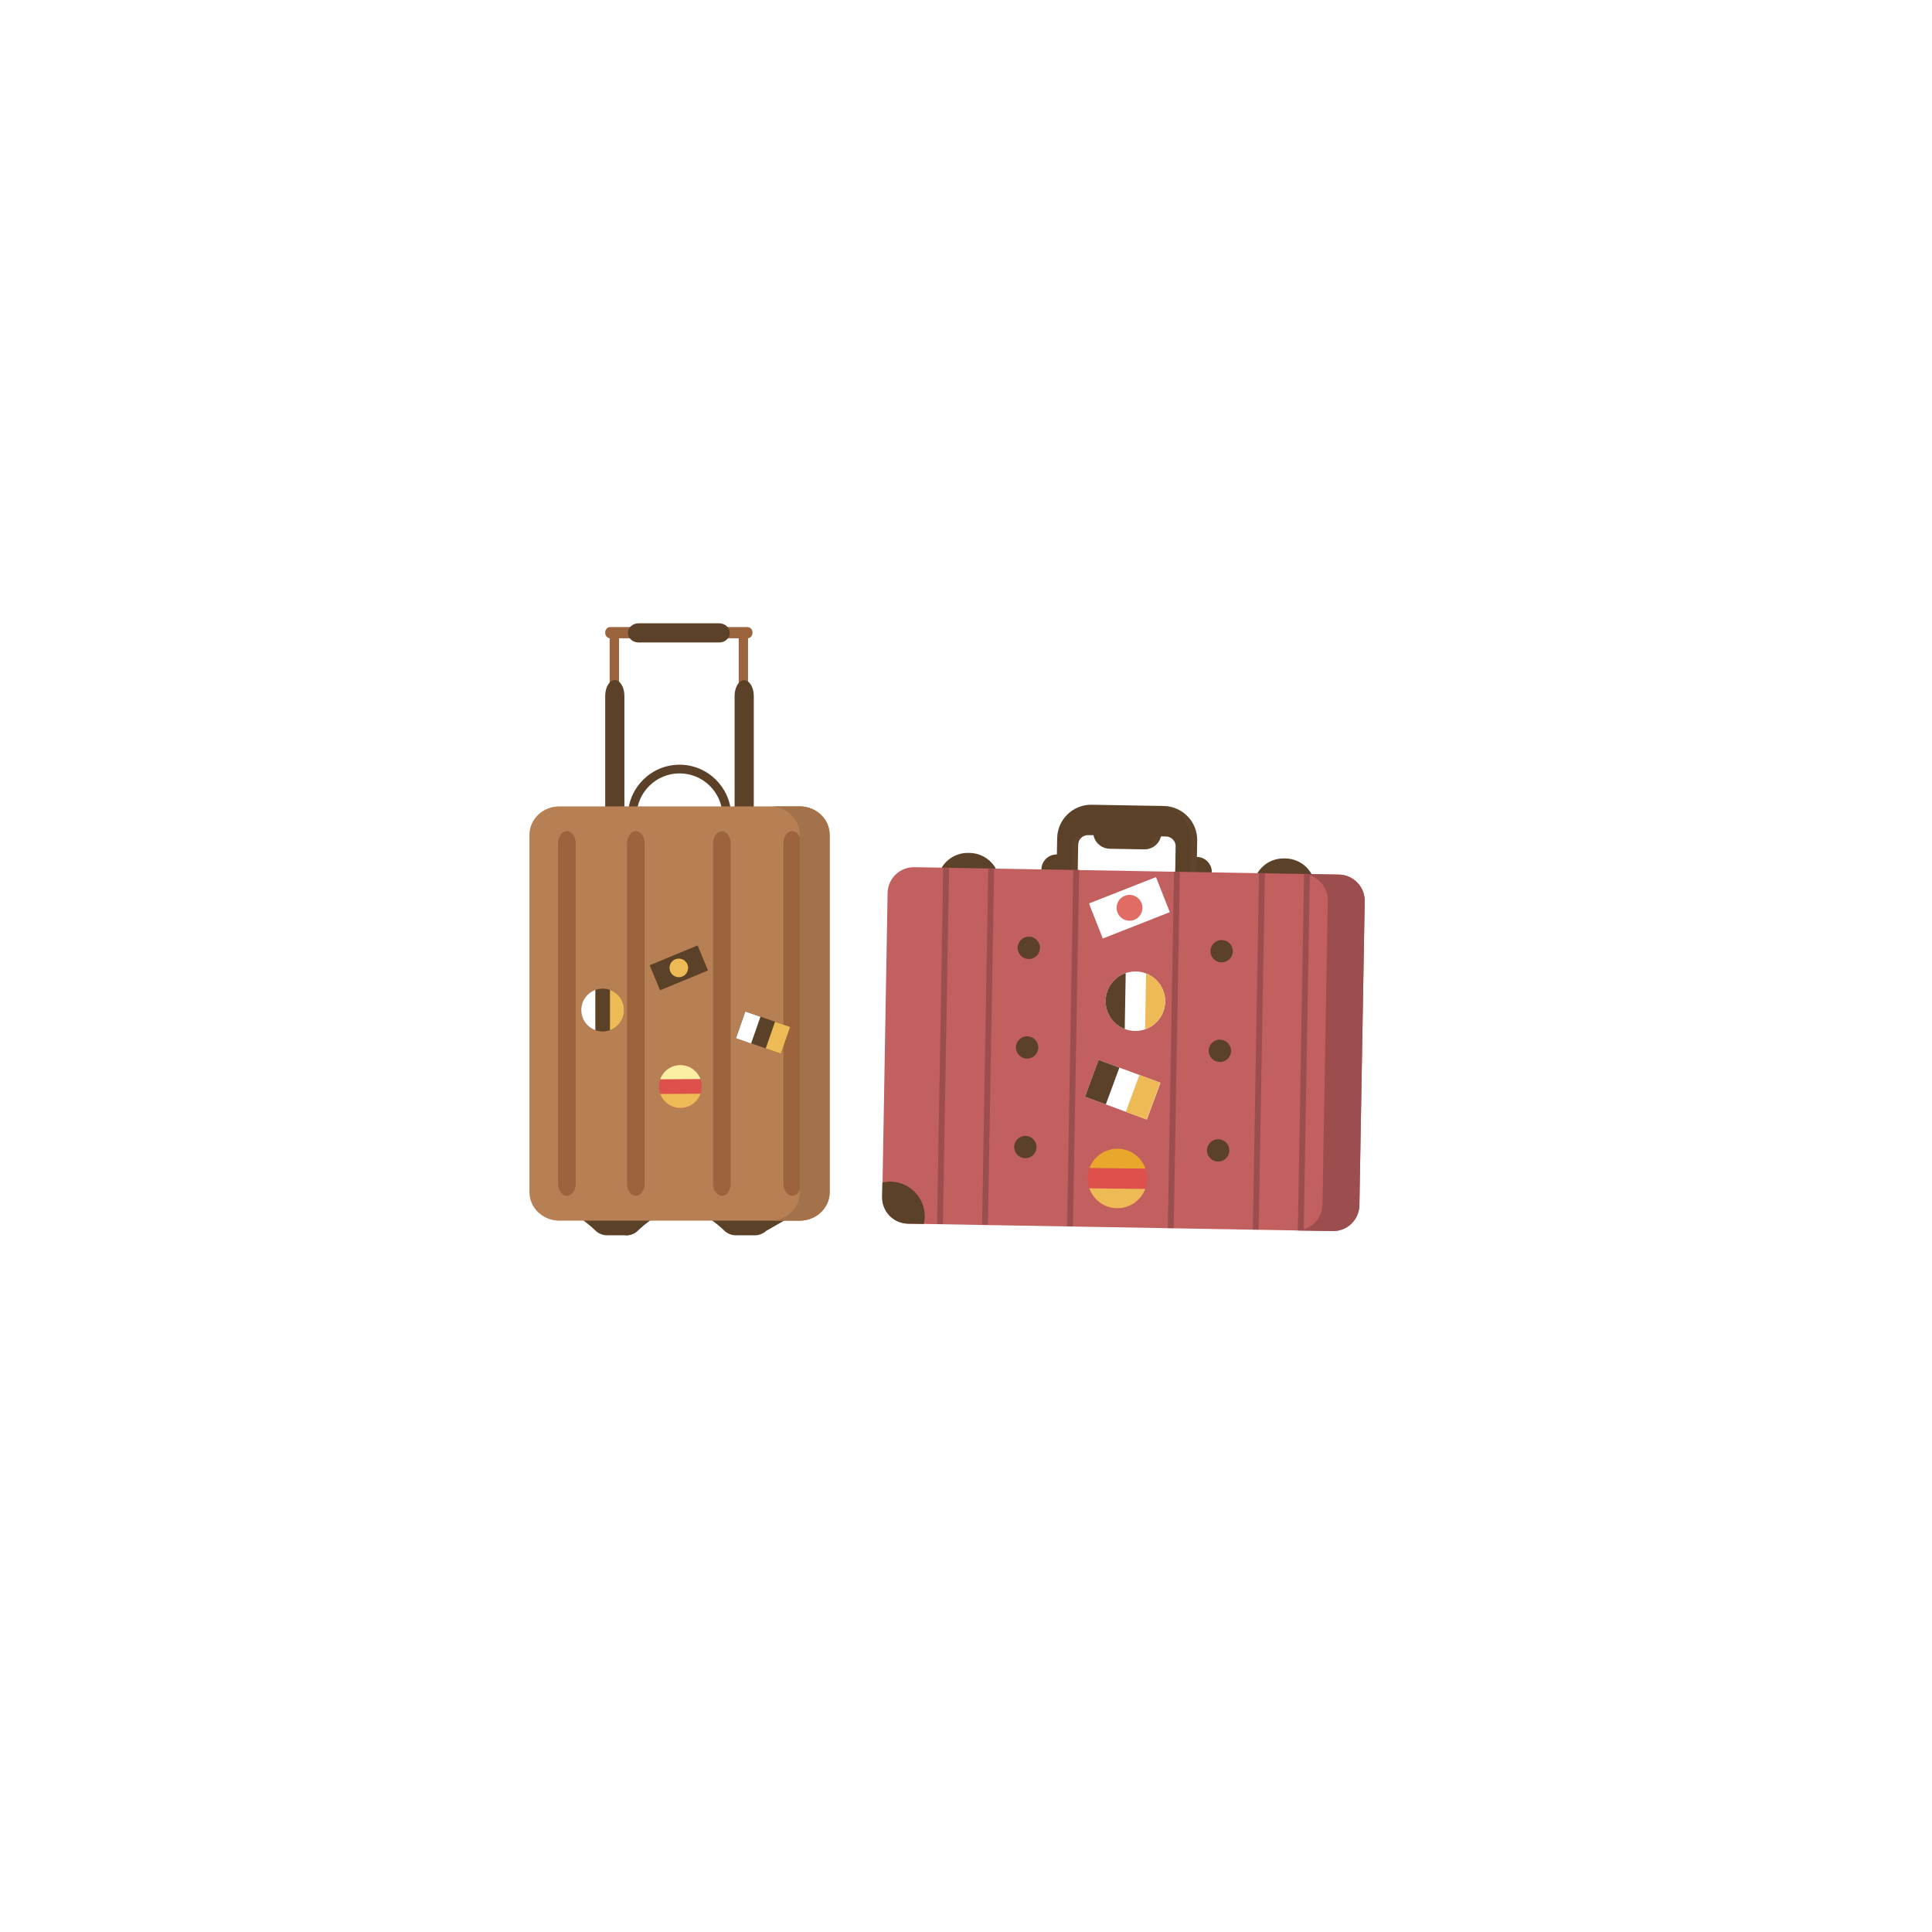 <svg width="178" height="178" viewBox="0 0 178 178" fill="none" xmlns="http://www.w3.org/2000/svg">
<g filter="url(#filter0_d_217_3004)">
<circle cx="88.827" cy="85.176" r="68.827" fill="white"/>
</g>
<path d="M98.749 80.149C98.735 80.923 98.097 81.54 97.323 81.526C96.549 81.513 95.932 80.874 95.945 80.101C95.959 79.327 96.597 78.71 97.371 78.723C98.146 78.736 98.762 79.375 98.749 80.149Z" fill="#5B4127"/>
<path d="M111.649 80.374C111.636 81.148 110.997 81.764 110.223 81.751C109.449 81.737 108.832 81.099 108.846 80.325C108.859 79.551 109.498 78.934 110.272 78.948C111.046 78.961 111.662 79.6 111.649 80.374Z" fill="#5B4127"/>
<path d="M107.216 74.258L100.591 74.143C98.858 74.112 97.429 75.493 97.399 77.226L97.289 83.521L110.19 83.746L110.299 77.451C110.33 75.718 108.949 74.288 107.216 74.258ZM108.249 81.824L99.267 81.668L99.334 77.828C99.343 77.329 99.754 76.932 100.252 76.941L100.747 76.95C100.887 77.651 101.501 78.185 102.245 78.198L105.421 78.253C106.165 78.266 106.797 77.754 106.962 77.058L107.428 77.066C107.926 77.075 108.324 77.486 108.315 77.984L108.249 81.824Z" fill="#5B4127"/>
<path opacity="0.2" d="M107.215 74.257L106.609 74.247C108.342 74.277 109.724 75.708 109.694 77.44L109.584 83.734L110.19 83.745L110.3 77.45C110.33 75.718 108.949 74.288 107.215 74.257ZM106.821 77.055L106.356 77.047C106.191 77.744 105.559 78.255 104.816 78.242L105.422 78.253C106.161 78.266 106.789 77.76 106.96 77.069C106.915 77.06 106.869 77.055 106.821 77.055ZM100.141 76.938L99.646 76.93C99.147 76.921 98.735 77.318 98.727 77.817L98.66 81.657L99.266 81.668L99.333 77.828C99.341 77.365 99.695 76.99 100.143 76.946C100.142 76.943 100.141 76.941 100.141 76.938Z" fill="#705641"/>
<path d="M89.345 78.583L89.207 78.581C87.659 78.554 86.382 79.787 86.356 81.335L92.099 81.435C92.126 79.887 90.893 78.61 89.345 78.583Z" fill="#5B4127"/>
<path d="M118.438 79.09L118.301 79.088C116.753 79.061 115.476 80.293 115.449 81.842L121.193 81.942C121.22 80.394 119.986 79.117 118.438 79.09Z" fill="#5B4127"/>
<path d="M125.733 83.04L125.245 111.044C125.221 112.38 124.119 113.445 122.783 113.422L83.668 112.74C82.331 112.717 81.266 111.615 81.289 110.278L81.777 82.275C81.801 80.938 82.903 79.873 84.24 79.897L123.355 80.578C124.691 80.601 125.756 81.703 125.733 83.04Z" fill="#C25F5F"/>
<path d="M99.425 80.15L98.886 80.141L98.314 112.983L98.853 112.993L99.425 80.15Z" fill="#9C4E4E"/>
<path d="M108.705 80.311L108.166 80.302L107.594 113.144L108.133 113.154L108.705 80.311Z" fill="#9C4E4E"/>
<path d="M87.443 79.941L86.904 79.932L86.333 112.774L86.872 112.784L87.443 79.941Z" fill="#9C4E4E"/>
<path d="M91.591 80.013L91.052 80.004L90.48 112.846L91.019 112.856L91.591 80.013Z" fill="#9C4E4E"/>
<path d="M116.537 80.447L115.998 80.438L115.426 113.28L115.965 113.29L116.537 80.447Z" fill="#9C4E4E"/>
<path d="M120.684 80.519L120.146 80.51L119.574 113.352L120.113 113.362L120.684 80.519Z" fill="#9C4E4E"/>
<path d="M81.293 108.949L81.27 110.278C81.246 111.614 82.311 112.717 83.648 112.74L85.12 112.766C85.168 112.555 85.194 112.338 85.198 112.114C85.229 110.352 83.825 108.899 82.064 108.869C81.799 108.864 81.54 108.892 81.293 108.949Z" fill="#5B4127"/>
<path d="M95.817 87.346C95.807 87.915 95.339 88.367 94.77 88.358C94.202 88.348 93.749 87.879 93.759 87.311C93.769 86.742 94.238 86.29 94.806 86.3C95.375 86.309 95.827 86.778 95.817 87.346Z" fill="#5B4127"/>
<path d="M95.658 96.522C95.648 97.091 95.179 97.543 94.611 97.534C94.042 97.523 93.59 97.055 93.6 96.487C93.61 95.918 94.078 95.466 94.647 95.476C95.215 95.485 95.667 95.954 95.658 96.522Z" fill="#5B4127"/>
<path d="M95.498 105.698C95.488 106.266 95.019 106.719 94.451 106.709C93.883 106.699 93.43 106.231 93.44 105.662C93.45 105.094 93.918 104.641 94.487 104.651C95.055 104.661 95.508 105.13 95.498 105.698Z" fill="#5B4127"/>
<path d="M113.58 87.656C113.57 88.224 113.101 88.677 112.533 88.667C111.965 88.657 111.512 88.189 111.522 87.62C111.532 87.052 112 86.599 112.569 86.609C113.138 86.618 113.59 87.088 113.58 87.656Z" fill="#5B4127"/>
<path d="M113.421 96.832C113.411 97.4 112.942 97.853 112.374 97.843C111.805 97.833 111.353 97.365 111.362 96.796C111.373 96.228 111.841 95.775 112.409 95.785C112.978 95.794 113.431 96.263 113.421 96.832Z" fill="#5B4127"/>
<path d="M113.261 106.008C113.251 106.576 112.782 107.029 112.214 107.019C111.645 107.009 111.193 106.54 111.202 105.972C111.212 105.404 111.681 104.951 112.249 104.961C112.818 104.97 113.271 105.439 113.261 106.008Z" fill="#5B4127"/>
<path d="M106.504 80.808L100.33 83.239L101.602 86.469L107.777 84.038L106.504 80.808Z" fill="white"/>
<path d="M105.172 83.202C105.413 83.814 105.113 84.505 104.501 84.746C103.889 84.987 103.198 84.686 102.957 84.074C102.716 83.463 103.017 82.771 103.629 82.531C104.24 82.29 104.932 82.591 105.172 83.202Z" fill="#E06C64"/>
<path d="M107.347 92.291C107.327 93.475 106.558 94.471 105.499 94.835C105.205 94.937 104.888 94.989 104.559 94.984C104.23 94.978 103.915 94.914 103.625 94.803C102.58 94.401 101.846 93.38 101.867 92.196C101.887 91.011 102.656 90.016 103.714 89.651C104.009 89.55 104.326 89.497 104.655 89.503C104.984 89.509 105.299 89.573 105.589 89.684C106.634 90.085 107.368 91.107 107.347 92.291Z" fill="white"/>
<path d="M107.347 92.291C107.326 93.475 106.557 94.471 105.499 94.835L105.589 89.684C106.634 90.085 107.367 91.107 107.347 92.291Z" fill="#EDBA55"/>
<path d="M103.714 89.651L103.625 94.803C102.58 94.401 101.846 93.38 101.867 92.196C101.887 91.012 102.656 90.016 103.714 89.651Z" fill="#5B4127"/>
<path d="M102.979 105.835C104.164 105.848 105.164 106.611 105.535 107.668C105.638 107.961 105.692 108.278 105.689 108.607C105.685 108.936 105.623 109.251 105.513 109.543C105.118 110.59 104.101 111.33 102.917 111.317C101.732 111.303 100.732 110.54 100.361 109.484C100.258 109.19 100.203 108.874 100.207 108.544C100.211 108.215 100.273 107.9 100.383 107.609C100.777 106.561 101.795 105.821 102.979 105.835Z" fill="#DD504C"/>
<path d="M102.979 105.835C104.164 105.848 105.164 106.611 105.535 107.668L100.383 107.609C100.778 106.561 101.795 105.821 102.979 105.835Z" fill="#E9A72C"/>
<path d="M100.362 109.484L105.514 109.543C105.119 110.59 104.102 111.33 102.917 111.317C101.734 111.303 100.733 110.54 100.362 109.484Z" fill="#EDBA55"/>
<path d="M106.914 99.757L101.216 97.654L99.965 101.044L105.663 103.147L106.914 99.757Z" fill="white"/>
<path d="M103.132 98.362L101.215 97.655L99.964 101.044L101.881 101.752L103.132 98.362Z" fill="#5B4127"/>
<path d="M106.893 99.751L104.976 99.043L103.724 102.433L105.642 103.141L106.893 99.751Z" fill="#EDBA55"/>
<path d="M125.733 83.04L125.245 111.043C125.222 112.381 124.12 113.445 122.782 113.422L119.381 113.363C120.717 113.386 121.82 112.321 121.844 110.984L122.332 82.981C122.355 81.644 121.289 80.542 119.953 80.518L123.355 80.578C124.692 80.601 125.756 81.704 125.733 83.04Z" fill="#9C4E4E"/>
<path d="M62.607 111.264C60.756 111.369 58.733 113.41 58.733 113.41C58.516 113.63 58.086 113.809 57.778 113.809H57.48C57.79 113.809 58.219 113.63 58.436 113.41C58.436 113.41 60.57 111.258 62.459 111.258C62.507 111.258 62.557 111.259 62.607 111.264Z" fill="#3D3A38"/>
<path d="M74.042 108.709H73.745H51.174C50.865 108.709 50.613 108.961 50.613 109.269V110.704C50.613 111.014 50.691 111.262 50.786 111.258C50.786 111.258 50.786 111.258 50.874 111.258C52.762 111.258 54.896 113.41 54.896 113.41C55.114 113.63 55.543 113.809 55.853 113.809H57.464H57.761C58.069 113.809 58.499 113.63 58.716 113.41C58.716 113.41 60.74 111.369 62.591 111.264H62.598C62.646 111.259 62.692 111.258 62.739 111.258C62.791 111.258 62.843 111.259 62.896 111.264C64.743 111.375 66.76 113.41 66.76 113.41C66.976 113.63 67.407 113.809 67.715 113.809H69.329H69.626C69.933 113.809 70.364 113.63 70.582 113.41L74.065 111.414C74.36 111.329 74.603 111.006 74.603 110.699V109.269C74.603 108.961 74.35 108.709 74.042 108.709Z" fill="#5B4127"/>
<path d="M56.318 57.858H56.169V75.002H56.318H57.031V58.719H68.058V75.002H68.919V57.858H56.318Z" fill="#9B643D"/>
<path d="M56.643 62.657C57.129 62.657 57.527 63.308 57.527 64.105V75.13C57.527 75.926 57.129 76.578 56.643 76.578C56.158 76.578 55.76 75.927 55.76 75.13V64.105C55.76 63.308 56.157 62.657 56.643 62.657Z" fill="#5B4127"/>
<path d="M68.666 62.679C68.632 62.671 68.598 62.668 68.563 62.668C68.533 62.668 68.503 62.671 68.474 62.676C68.472 62.676 68.472 62.676 68.471 62.676C68.029 62.751 67.681 63.37 67.681 64.116V75.141C67.681 75.887 68.029 76.504 68.471 76.581C68.473 76.581 68.473 76.581 68.474 76.581C68.503 76.586 68.533 76.589 68.563 76.589C68.598 76.589 68.632 76.586 68.666 76.578C69.104 76.494 69.448 75.88 69.448 75.14V64.116C69.447 63.377 69.104 62.762 68.666 62.679Z" fill="#5B4127"/>
<path d="M68.868 57.773H56.22C55.967 57.773 55.76 57.992 55.76 58.261V58.317C55.76 58.331 55.76 58.344 55.763 58.357C55.763 58.362 55.761 58.363 55.763 58.368C55.786 58.613 55.983 58.808 56.22 58.808H68.868C69.105 58.808 69.302 58.613 69.326 58.368C69.327 58.363 69.326 58.362 69.326 58.357C69.328 58.344 69.328 58.331 69.328 58.317V58.261C69.329 57.992 69.121 57.773 68.868 57.773Z" fill="#9B643D"/>
<path d="M66.261 57.427H58.828C58.291 57.427 57.852 57.824 57.852 58.31C57.852 58.352 57.855 58.395 57.862 58.435C57.93 58.863 58.337 59.193 58.828 59.193H66.261C66.752 59.193 67.16 58.862 67.227 58.435C67.233 58.395 67.237 58.352 67.237 58.31C67.237 57.824 66.797 57.427 66.261 57.427Z" fill="#5B4127"/>
<path d="M67.366 75.124C67.366 75.124 67.366 75.124 67.366 75.122V75.091C67.3 72.524 65.191 70.455 62.609 70.455C60.026 70.455 57.919 72.524 57.853 75.091V75.122C57.853 75.124 57.853 75.124 57.853 75.124C57.852 75.154 57.852 75.184 57.852 75.215C57.852 75.253 57.852 75.295 57.853 75.335C57.853 75.335 57.853 75.335 57.853 75.337C57.919 77.904 60.026 79.973 62.609 79.973C65.191 79.973 67.3 77.904 67.366 75.337C67.366 75.335 67.366 75.335 67.366 75.335C67.367 75.295 67.367 75.253 67.367 75.215C67.367 75.184 67.367 75.154 67.366 75.124ZM66.569 75.335C66.506 77.466 64.753 79.177 62.609 79.177C60.466 79.177 58.713 77.466 58.65 75.335C58.647 75.297 58.647 75.255 58.647 75.215C58.647 75.184 58.647 75.154 58.65 75.124V75.118C58.7 72.977 60.457 71.254 62.609 71.254C64.761 71.254 66.519 72.978 66.569 75.118V75.124C66.571 75.155 66.571 75.184 66.571 75.215C66.572 75.255 66.572 75.297 66.569 75.335Z" fill="#5B4127"/>
<path d="M73.682 74.293H52.791H51.537C50.02 74.293 48.78 75.469 48.78 76.91V109.847C48.78 111.286 50.02 112.464 51.537 112.464H52.791H73.682C75.199 112.464 76.439 111.285 76.439 109.847V76.91C76.439 75.47 75.199 74.293 73.682 74.293Z" fill="#B78054"/>
<path d="M52.51 76.649C52.422 76.603 52.328 76.578 52.23 76.578C51.783 76.578 51.417 77.083 51.417 77.701V109.056C51.417 109.674 51.783 110.177 52.23 110.177C52.328 110.177 52.422 110.154 52.51 110.109C52.821 109.95 53.044 109.538 53.044 109.056V77.701C53.044 77.218 52.821 76.805 52.51 76.649Z" fill="#9B643D"/>
<path d="M58.862 76.649C58.775 76.603 58.68 76.578 58.582 76.578C58.135 76.578 57.77 77.083 57.77 77.701V109.056C57.77 109.674 58.135 110.177 58.582 110.177C58.681 110.177 58.775 110.154 58.862 110.109C59.174 109.95 59.397 109.538 59.397 109.056V77.701C59.397 77.218 59.174 76.805 58.862 76.649Z" fill="#9B643D"/>
<path d="M66.787 76.649C66.7 76.603 66.606 76.578 66.507 76.578C66.06 76.578 65.694 77.083 65.694 77.701V109.056C65.694 109.674 66.06 110.177 66.507 110.177C66.606 110.177 66.7 110.154 66.787 110.109C67.099 109.95 67.322 109.538 67.322 109.056V77.701C67.322 77.218 67.099 76.805 66.787 76.649Z" fill="#9B643D"/>
<path d="M73.802 109.056C73.802 109.674 73.436 110.179 72.988 110.179C72.541 110.179 72.175 109.674 72.175 109.056V77.701C72.175 77.083 72.541 76.578 72.988 76.578C73.436 76.578 73.802 77.083 73.802 77.701V109.056Z" fill="#9B643D"/>
<path d="M76.439 76.911V109.847C76.439 111.286 75.2 112.464 73.682 112.464H70.932C72.449 112.464 73.689 111.286 73.689 109.847V76.911C73.689 75.469 72.449 74.293 70.932 74.293H73.682C75.2 74.293 76.439 75.469 76.439 76.911Z" fill="#A3724B"/>
<path d="M64.271 87.102L59.856 88.93L60.813 91.24L65.228 89.412L64.271 87.102Z" fill="#5B4127"/>
<path d="M63.334 88.847C63.515 89.285 63.307 89.786 62.87 89.968C62.433 90.149 61.931 89.941 61.75 89.504C61.569 89.066 61.776 88.565 62.214 88.383C62.652 88.202 63.153 88.41 63.334 88.847Z" fill="#EDBA55"/>
<path d="M57.498 93.058C57.498 93.91 56.957 94.637 56.199 94.912C55.989 94.989 55.761 95.031 55.525 95.031C55.288 95.031 55.06 94.989 54.849 94.912C54.092 94.636 53.551 93.91 53.551 93.058C53.551 92.205 54.092 91.478 54.849 91.203C55.06 91.126 55.287 91.084 55.525 91.084C55.761 91.084 55.989 91.126 56.199 91.203C56.957 91.478 57.498 92.204 57.498 93.058Z" fill="#5B4127"/>
<path d="M57.498 93.057C57.498 93.91 56.957 94.637 56.199 94.912V91.202C56.957 91.478 57.498 92.204 57.498 93.057Z" fill="#EDBA55"/>
<path d="M54.849 91.202V94.912C54.092 94.636 53.551 93.91 53.551 93.057C53.55 92.205 54.092 91.478 54.849 91.202Z" fill="white"/>
<path d="M62.671 98.129C63.524 98.124 64.254 98.66 64.534 99.416C64.612 99.626 64.655 99.853 64.656 100.09C64.658 100.327 64.617 100.555 64.542 100.766C64.27 101.525 63.547 102.071 62.694 102.076C61.842 102.081 61.112 101.544 60.831 100.788C60.754 100.578 60.71 100.351 60.709 100.114C60.708 99.877 60.748 99.649 60.824 99.438C61.095 98.679 61.818 98.134 62.671 98.129Z" fill="#DD504C"/>
<path d="M62.671 98.129C63.525 98.124 64.254 98.66 64.534 99.416L60.824 99.439C61.095 98.679 61.818 98.134 62.671 98.129Z" fill="#FAEFA3"/>
<path d="M60.832 100.789L64.542 100.766C64.271 101.525 63.547 102.071 62.695 102.076C61.842 102.081 61.112 101.544 60.832 100.789Z" fill="#EDBA55"/>
<path d="M72.792 94.62L68.664 93.178L67.806 95.634L71.934 97.076L72.792 94.62Z" fill="#5B4127"/>
<path d="M70.06 93.681L68.671 93.196L67.813 95.652L69.202 96.137L70.06 93.681Z" fill="white"/>
<path d="M72.796 94.619L71.407 94.134L70.549 96.59L71.938 97.075L72.796 94.619Z" fill="#EDBA55"/>
<defs>
<filter id="filter0_d_217_3004" x="0" y="0.349" width="177.654" height="177.655" filterUnits="userSpaceOnUse" color-interpolation-filters="sRGB">
<feFlood flood-opacity="0" result="BackgroundImageFix"/>
<feColorMatrix in="SourceAlpha" type="matrix" values="0 0 0 0 0 0 0 0 0 0 0 0 0 0 0 0 0 0 127 0" result="hardAlpha"/>
<feOffset dy="4"/>
<feGaussianBlur stdDeviation="10"/>
<feComposite in2="hardAlpha" operator="out"/>
<feColorMatrix type="matrix" values="0 0 0 0 0 0 0 0 0 0 0 0 0 0 0 0 0 0 0.25 0"/>
<feBlend mode="normal" in2="BackgroundImageFix" result="effect1_dropShadow_217_3004"/>
<feBlend mode="normal" in="SourceGraphic" in2="effect1_dropShadow_217_3004" result="shape"/>
</filter>
</defs>
</svg>
